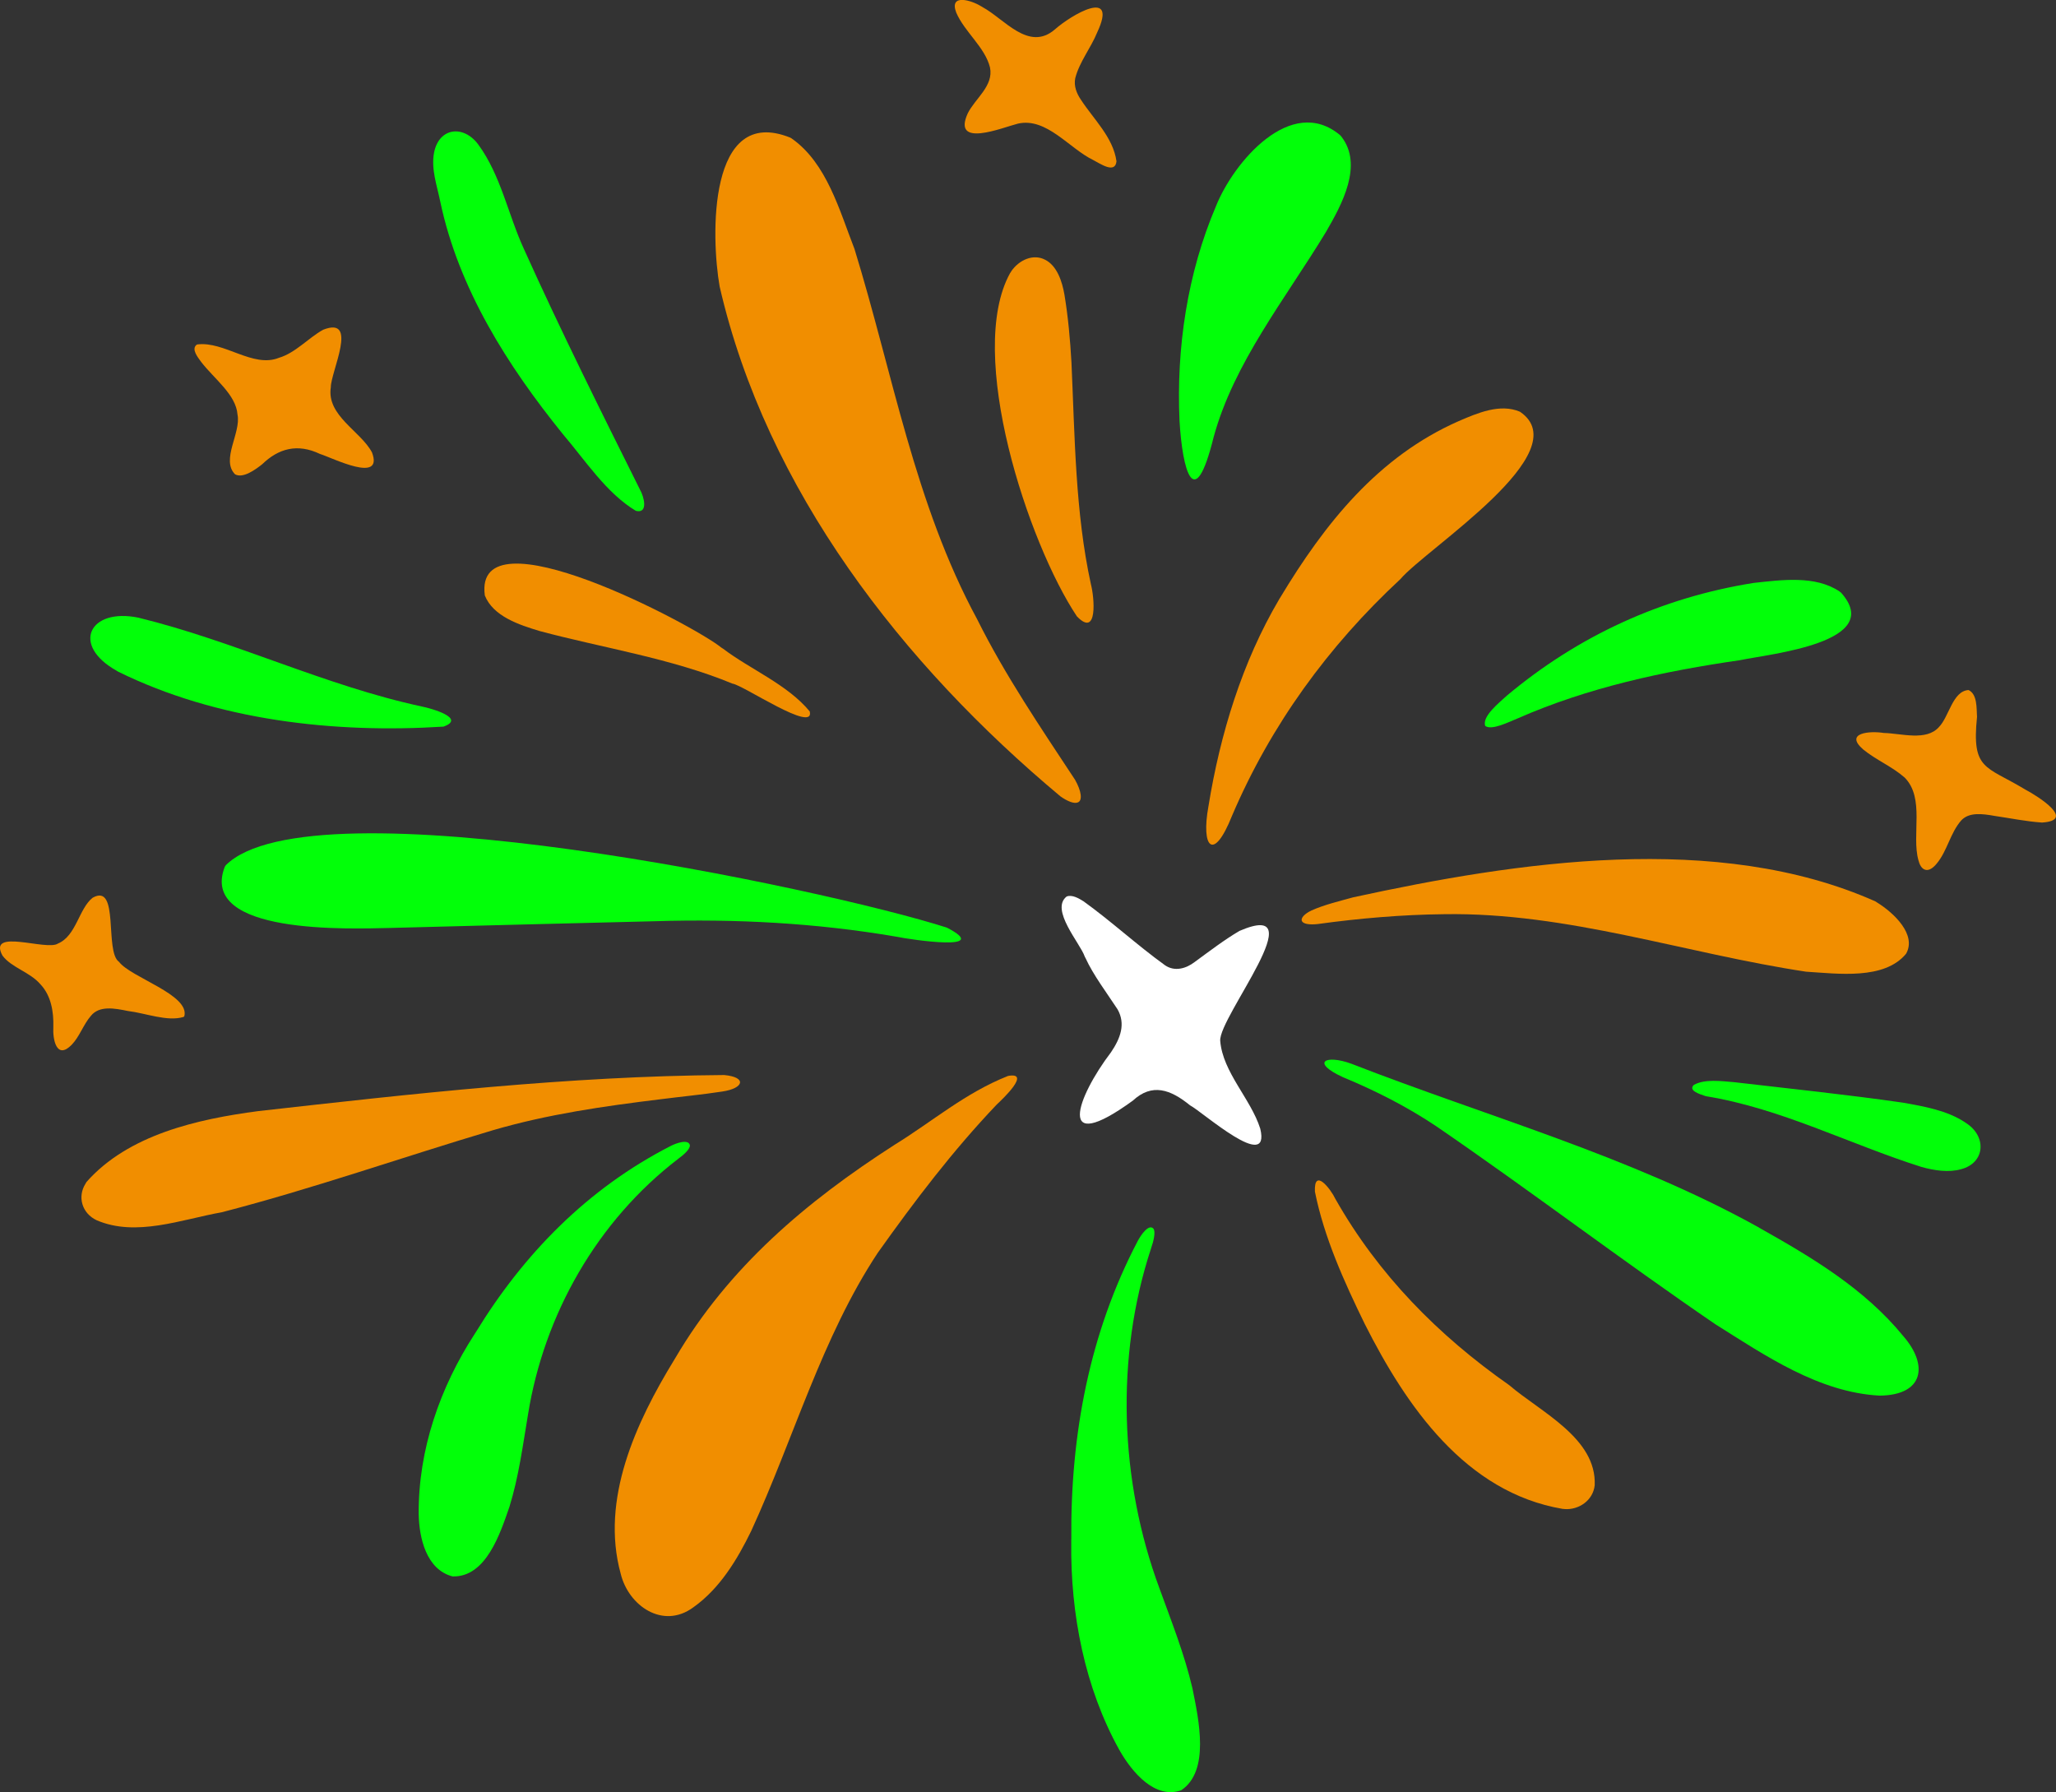 <?xml version="1.0" encoding="UTF-8"?><svg id="b" xmlns="http://www.w3.org/2000/svg" width="321.49" height="280.24" viewBox="0 0 321.49 280.24"><rect x="0" y="0" width="321.49" height="280.24" fill="#333333" stroke="none"/><g id="c"><path d="M209.73,21.34c3.49,4.47.08,10.66-2.38,14.91-6.26,10.35-14.43,20.47-17.59,32.15-3.03,12.22-4.88,5.02-5.32-2.58-.52-11.42,1.23-23.09,5.69-33.56,2.75-6.91,11.76-17.53,19.41-11.13l.19.21Z" fill="#02ff09"/><path d="M275.06,191.97c8.2,4.61,16.49,9.52,22.58,16.99,3.87,4.46,3.25,9.19-3.72,9.27-9.5-.5-17.88-6.25-25.72-11.18-14.73-10.06-28.93-20.88-43.63-30.95-4.53-3.04-9.56-5.59-14.55-7.65-5.12-2.34-2.77-3.61,1.31-2.11,21.17,8.25,43.48,14.41,63.45,25.46l.28.15Z" fill="#02ff09"/><path d="M35.28,135.32c13.33-13.4,93.64,3.6,112.78,9.73,7.25,3.76-5.43,1.93-7.94,1.41-12.5-2.14-25.09-2.8-37.75-2.41-13.76.32-27.55.7-41.35,1.05-6.26.13-29.96,1.12-25.88-9.55l.15-.23Z" fill="#02ff09"/><path d="M74.38,208.35c7.49-12.26,17.48-22.49,30.46-29.14.85-.45,2.84-1.17,3.04-.11.02.54-.82,1.37-1.8,2.08-12.68,9.7-21.03,24.37-23.53,40.08-.81,4.82-1.44,9.67-2.89,14.35-1.45,4.2-3.67,11.05-8.9,10.89-4.1-1.07-5.23-6.02-5.29-9.77-.07-10.04,3.34-19.8,8.74-28.12l.17-.27Z" fill="#02ff09"/><path d="M167.52,240.72c-.16-16.42,2.88-32.35,10.36-46.62.48-.95,1.79-2.85,2.51-1.94.3.52.03,1.82-.42,3.1-5.6,17.05-4.89,36.32,1.32,53.08,1.87,5.17,3.91,10.26,5.17,15.67,1,4.95,2.75,12.93-1.76,15.93-4.04,1.43-7.63-2.7-9.67-6.3-5.39-9.7-7.67-21.23-7.52-32.56v-.36Z" fill="#02ff09"/><path d="M99.43,79.88c-4.61-2.76-7.94-7.93-11.42-12-8.66-10.71-16.29-22.74-19.16-36.32-.52-2.58-1.46-5.08-.98-7.68.77-3.97,4.64-4.4,6.94-1.25,3.52,4.82,4.65,10.96,7.12,16.32,5.72,12.72,12.21,25.71,18.17,37.67.58,1.03,1.25,3.54-.46,3.3l-.21-.05Z" fill="#02ff09"/><path d="M287.85,92.64c7.05,7.84-11.07,9.6-15.77,10.59-11.91,1.72-23.76,4.26-34.78,9.11-1.42.57-4.01,1.9-5.05,1.18-.58-1.47,2.22-3.68,3.39-4.76,11.17-9.35,24.15-15.31,38.57-17.61,4.39-.47,9.61-1.21,13.41,1.32l.22.18Z" fill="#02ff09"/><path d="M18.24,104.88c-7.18-4-4.27-9.87,3.38-8.3,15.11,3.69,29.16,10.63,44.36,13.9,1.49.29,6.95,1.85,3.37,3.14-17.12,1.08-35.38-.97-50.85-8.58l-.26-.15Z" fill="#02ff09"/><path d="M307.52,175.67c3.17,2.1,2.86,6.18-.86,7.15-1.94.56-4.2.21-6.18-.34-11.35-3.59-22.01-9.18-33.74-11.07-1.17-.38-2.73-.9-1.89-1.76,1.69-.96,4.28-.6,6.34-.43,8.8,1.03,17.66,1.94,26.43,3.21,3.29.59,6.84,1.21,9.64,3.06l.25.18Z" fill="#02ff09"/><path d="M30.84,53.86c4.22-.55,8.71,3.73,12.77,2.09,2.61-.77,4.61-3.12,6.92-4.39,5.61-2.21,1.19,6.57,1.2,8.99-.7,4.45,4.69,6.87,6.44,10.2,1.85,4.94-6.18.84-8.14.23-3.52-1.68-6.48-.86-9.04,1.62-1.11.88-3,2.24-4.23,1.57-2.26-2.27.96-6.48.38-9.34-.23-3.13-3.64-5.58-5.68-8.23-.51-.71-1.55-1.95-.76-2.66l.14-.08Z" fill="#f18e00"/><path d="M123.83,21.68c5.46,3.86,7.43,11.22,9.78,17.24,5.99,19.43,9.41,39.86,19.18,57.9,4.38,8.8,9.93,16.94,15.31,25.11.98,1.72,1.23,3.28.41,3.55-.56.23-1.6-.18-2.7-.96-24.67-20.61-45.95-47.89-53.28-79.71-1.37-7.78-1.85-28.48,11.04-23.29l.27.16Z" fill="#f18e00"/><path d="M105.58,212.38c8.33-14.2,20.47-24.49,34.33-33.39,5.91-3.64,11.02-8.1,17.72-10.75,3.64-.65-.8,3.57-1.78,4.48-6.89,7.24-12.83,15.07-18.61,23.2-8.72,13.2-13.11,28.96-19.77,43.46-2.18,4.48-4.91,9.01-9.05,11.95-4.75,3.51-10.14-.23-11.36-5.24-3.21-11.65,2.41-23.72,8.35-33.43l.17-.28Z" fill="#f18e00"/><path d="M13.51,184.84c6.55-7.43,17.4-9.85,26.88-11.1,24.17-2.72,48.53-5.47,72.85-5.64,3.58.33,3.1,2.08-.3,2.58-3.12.48-6.39.79-9.59,1.2-8.87,1.08-17.75,2.35-26.34,4.87-14.15,4.21-28.07,9.12-42.34,12.81-6.29,1.12-13.38,3.9-19.55,1.25-2.32-1.09-3.04-3.68-1.75-5.72l.15-.26Z" fill="#f18e00"/><path d="M293.5,141.11c2.67,1.65,6.23,5.05,4.55,8.02-3.4,4.13-10.65,3.12-15.64,2.81-18.88-2.84-37.31-9.31-56.61-8.99-6.56.07-13.31.65-19.75,1.54-1.25.14-2.27,0-2.47-.47-.23-.45.41-1.15,1.51-1.66,1.96-.88,4.31-1.44,6.51-2.05,25.61-5.57,56.93-10.35,81.63.63l.27.17Z" fill="#f18e00"/><path d="M200.15,93.5c7.01-11.66,15.34-22.1,27.94-27.65,2.92-1.26,6.48-2.8,9.58-1.47,9.26,6.28-14.59,21.35-18.7,26.18-11.26,10.45-20.29,22.85-26.33,37.02-2.91,7.31-4.86,4.92-3.68-1.49,1.84-11.38,5.31-22.61,11.02-32.31l.17-.29Z" fill="#f18e00"/><path d="M244.64,235.97c2.2.16,4.46-1.32,4.72-3.73.31-7.37-8.46-11.44-13.36-15.64-11.1-7.78-20.46-17.26-27.18-29.11-.73-1.56-3.38-4.99-3.21-1.16,1.43,7.16,4.58,14.11,7.78,20.67,6.52,12.93,15.79,26.36,30.95,28.94l.31.02Z" fill="#f18e00"/><path d="M158.09,42.47c1.28-1.89,3.52-2.8,5.32-1.86,1.86.92,2.68,3.4,3.03,5.45.58,3.49.9,7.06,1.1,10.61.53,11.63.59,23.46,3.04,34.68.54,2.02,1.12,8.46-2.19,5.03-7.64-11.46-17.39-41.06-10.46-53.65l.18-.26Z" fill="#f18e00"/><path d="M113.06,101.43c4.22,3.22,10.07,5.59,13.56,9.82.8,3.49-10.47-4.16-12.08-4.35-9.65-3.99-20.31-5.58-30.17-8.23-3.18-.96-7.25-2.28-8.56-5.56-1.83-13.64,32.72,4.68,36.98,8.15l.26.17Z" fill="#f18e00"/><path d="M153.63,1.11c3.4,1.82,7.22,7.03,11.32,3.49,2.5-2.23,9.96-6.66,6.61.48-.99,2.43-2.79,4.62-3.43,7.16-.24,1.19.21,2.36.88,3.34,1.99,3.06,5.05,5.89,5.57,9.64-.2,2.01-2.54.37-3.59-.17-3.8-1.82-7.32-6.73-11.82-5.72-2.41.61-10.34,3.9-7.85-1.6,1.14-2.32,4.09-4.29,3.48-7.19-.78-3.16-3.99-5.56-5.28-8.58-1.14-3.01,2.37-1.92,3.86-1l.25.14Z" fill="#f18e00"/><path d="M316.8,123.52c1.9,1.02,7.85,4.76,2.51,5.1-2.44-.16-4.96-.68-7.43-1.04-1.92-.34-3.98-.61-5.2.7-1.71,1.92-2.19,4.78-3.83,6.74-.59.74-1.25,1.15-1.81.98-.58-.16-.91-.86-1.06-1.48-1.11-3.96,1.05-9.71-2.16-12.94-1.95-1.72-4.5-2.76-6.49-4.4-3-2.61,1.09-2.92,3.22-2.57,2.75.06,6.66,1.32,8.64-.93,1.57-1.58,2.13-5.65,4.63-5.78,1.39.67,1.23,2.84,1.32,4.21-.85,8.3,1.32,7.61,7.4,11.26l.25.15Z" fill="#f18e00"/><path d="M169.62,149.58c-.72-2.1-5.44-7.33-2.84-9.39.84-.34,1.89.27,2.64.74,4.34,3.12,8.36,6.84,12.74,10,1.52,1.05,3.31.53,4.67-.52,2.34-1.71,4.56-3.42,6.99-4.85,11.97-5.14-3.25,13.45-3.02,17.18.39,4.93,4.78,9.07,6.26,13.74,1.69,6.99-9.07-2.66-10.99-3.65-3.04-2.48-5.93-3.51-8.93-.73-12.18,8.85-8.77-.52-3.41-7.57,1.49-2.2,2.3-4.44,1.02-6.7-1.64-2.51-3.82-5.4-5-8l-.13-.24Z" fill="#fff"/><path d="M28.69,159.02c-2.53.77-5.95-.61-8.67-.93-2.1-.43-4.49-.89-5.82.77-1.17,1.36-1.75,3.22-2.99,4.51-2.37,2.42-2.99-.85-2.87-2.81.06-2.36-.34-4.86-2.01-6.64-1.67-1.95-4.51-2.59-5.94-4.49-2.39-4.39,6.91-.69,8.67-1.89,2.87-1.2,3.26-5.45,5.42-7.16,4.25-2.41,1.82,8.43,4.13,10.02,1.87,2.47,11.1,5.14,10.21,8.51l-.13.12Z" fill="#f18e00"/></g></svg>